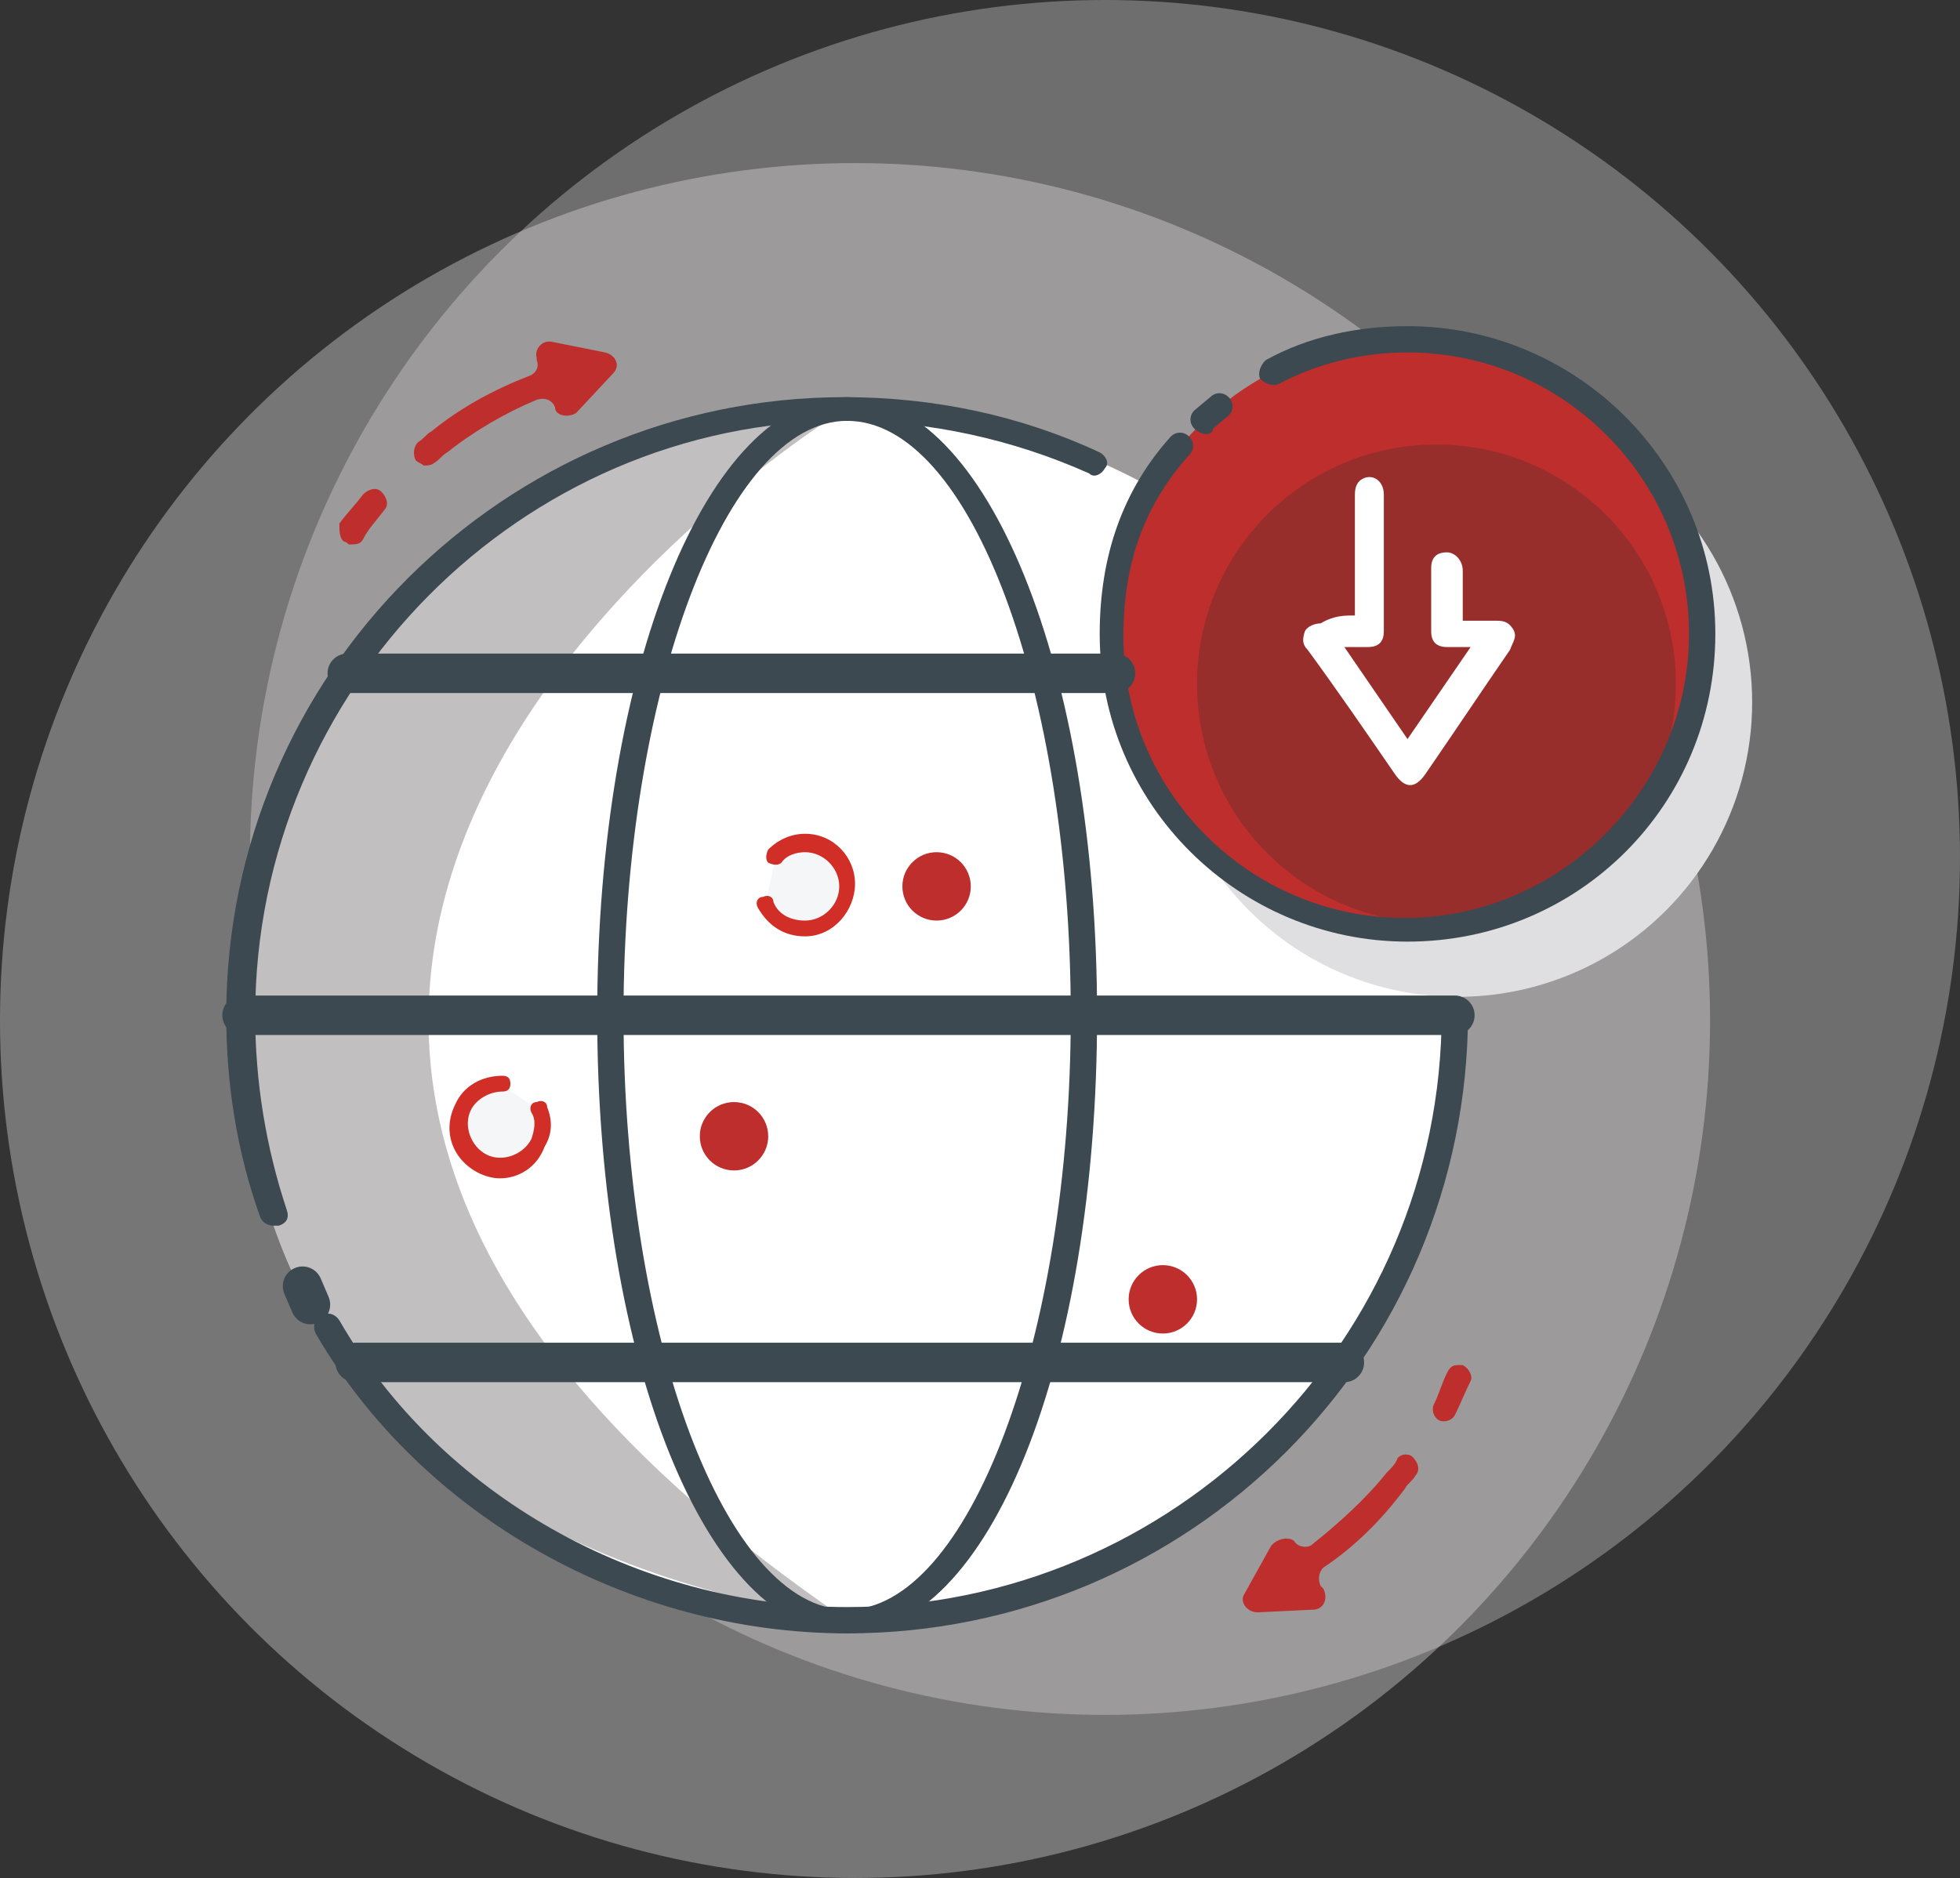 <?xml version="1.0" encoding="utf-8"?>
<!-- Generator: Adobe Illustrator 27.9.0, SVG Export Plug-In . SVG Version: 6.00 Build 0)  -->
<svg version="1.1" id="Group_376" xmlns="http://www.w3.org/2000/svg" xmlns:xlink="http://www.w3.org/1999/xlink" x="0px" y="0px"
	 width="74.5px" height="71.4px" viewBox="0 0 74.5 71.4" style="enable-background:new 0 0 74.5 71.4;" xml:space="preserve">
<rect x="0" y="0" width="74.5" height="71.4" fill="#333333" stroke="none"/>
<style type="text/css">
	.st0{opacity:0.383;fill:#E6E4E4;enable-background:new    ;}
	.st1{opacity:0.336;fill:#E6E4E4;enable-background:new    ;}
	.st2{fill:#FFFFFF;}
	.st3{fill:#DFDFE1;}
	.st4{fill:#C2BFC1;}
	.st5{fill:#3C4951;}
	.st6{clip-path:url(#SVGID_00000152980416020781087340000003015241833623385530_);}
	.st7{clip-path:url(#SVGID_00000145051791117019829270000017621147497698842028_);}
	.st8{fill:#BD2E2C;}
	.st9{fill:#972E2C;}
	.st10{fill:#F5F6F7;}
	.st11{fill:#D02E26;}
	.st12{fill:none;stroke:#3C4951;stroke-width:1.5;stroke-linecap:round;stroke-linejoin:round;}
</style>
<g id="Group_376-2" transform="translate(0 0)">
	<ellipse id="Oval-2_1_" class="st0" cx="32.5" cy="38.8" rx="32.5" ry="32.6"/>
	<ellipse id="Oval-2-Copy_1_" class="st1" cx="42" cy="32.6" rx="32.5" ry="32.6"/>
</g>
<g>
	<g id="Capa_1_00000034062842786787190530000004838665193866468487_">
		<g>
			<ellipse class="st2" cx="32.4" cy="38.5" rx="23.2" ry="22.9"/>
			<circle class="st3" cx="55.4" cy="26.7" r="11.2"/>
			<path class="st4" d="M32.2,15.5c0,0-35.8,21.7,0,46.1C24.6,60.4,9,56.2,9.2,38.6C9.4,15.5,32.2,15.5,32.2,15.5z"/>
			<g>
				<path class="st5" d="M32.2,62.1c-8.3,0-16.2-4.5-20.2-11.4c-0.1-0.2-0.1-0.5,0.2-0.7c0.2-0.1,0.5-0.1,0.7,0.2
					c3.8,6.6,11.3,10.9,19.3,10.9c12.4,0,22.6-10.1,22.6-22.6c0-0.3,0.2-0.5,0.5-0.5c0.3,0,0.5,0.2,0.5,0.5
					C55.8,51.6,45.2,62.1,32.2,62.1L32.2,62.1z"/>
				<path class="st5" d="M10.4,46.6c-0.2,0-0.4-0.1-0.5-0.3c-0.9-2.5-1.3-5.1-1.3-7.7c0-13,10.6-23.5,23.5-23.5
					c3.4,0,6.7,0.7,9.7,2.1c0.2,0.1,0.4,0.4,0.2,0.6c-0.1,0.2-0.4,0.4-0.6,0.2c-2.9-1.3-6.1-2-9.3-2C19.8,16,9.7,26.2,9.7,38.6
					c0,2.5,0.4,5,1.2,7.4c0.1,0.3,0,0.5-0.3,0.6C10.6,46.6,10.5,46.6,10.4,46.6L10.4,46.6z"/>
				<g>
					<defs>
						<path id="SVGID_1_" d="M32.2,62.1c-8.3,0-16.2-4.5-20.2-11.4c-0.1-0.2-0.1-0.5,0.2-0.7c0.2-0.1,0.5-0.1,0.7,0.2
							c3.8,6.6,11.3,10.9,19.3,10.9c12.4,0,22.6-10.1,22.6-22.6c0-0.3,0.2-0.5,0.5-0.5c0.3,0,0.5,0.2,0.5,0.5
							C55.8,51.6,45.2,62.1,32.2,62.1L32.2,62.1z"/>
					</defs>
					<defs>
						<path id="SVGID_00000044153679915408889560000011971236158140504204_" d="M10.4,46.6c-0.2,0-0.4-0.1-0.5-0.3
							c-0.9-2.5-1.3-5.1-1.3-7.7c0-13,10.6-23.5,23.5-23.5c3.4,0,6.7,0.7,9.7,2.1c0.2,0.1,0.4,0.4,0.2,0.6c-0.1,0.2-0.4,0.4-0.6,0.2
							c-2.9-1.3-6.1-2-9.3-2C19.8,16,9.7,26.2,9.7,38.6c0,2.5,0.4,5,1.2,7.4c0.1,0.3,0,0.5-0.3,0.6C10.6,46.6,10.5,46.6,10.4,46.6
							L10.4,46.6z"/>
					</defs>
					<clipPath id="SVGID_00000016788783399310735080000011339729533467789486_">
						<use xlink:href="#SVGID_1_"  style="overflow:visible;"/>
					</clipPath>
					
						<clipPath id="SVGID_00000163043137859774426600000005133862171119667633_" style="clip-path:url(#SVGID_00000016788783399310735080000011339729533467789486_);">
						<use xlink:href="#SVGID_00000044153679915408889560000011971236158140504204_"  style="overflow:visible;"/>
					</clipPath>
					<g style="clip-path:url(#SVGID_00000163043137859774426600000005133862171119667633_);">
						<rect x="10.2" y="25" class="st5" width="44.4" height="1.1"/>
						<rect x="1.6" y="38.5" class="st5" width="53.6" height="1.1"/>
						<rect x="9" y="51.9" class="st5" width="44.4" height="1.1"/>
					</g>
				</g>
			</g>
			<circle class="st8" cx="53.5" cy="24.1" r="11.2"/>
			<circle class="st9" cx="54.6" cy="26" r="9.1"/>
			<path class="st5" d="M32.2,62.1c-5.3,0-9.5-10.3-9.5-23.5s4.2-23.5,9.5-23.5s9.5,10.3,9.5,23.5S37.6,62.1,32.2,62.1z M32.2,16
				c-4.6,0-8.5,10.3-8.5,22.6s3.9,22.6,8.5,22.6c4.6,0,8.5-10.3,8.5-22.6S36.9,16,32.2,16z"/>
			<g>
				<path class="st10" d="M29.5,32.5c0.3-0.3,0.7-0.5,1.1-0.5c0.9,0,1.6,0.7,1.6,1.6s-0.7,1.6-1.6,1.6c-0.6,0-1.2-0.4-1.5-0.9"/>
				<path class="st11" d="M30.6,35.6c-0.8,0-1.4-0.4-1.8-1.1c-0.1-0.2,0-0.4,0.2-0.4c0.2-0.1,0.4,0,0.4,0.2c0.2,0.5,0.7,0.7,1.2,0.7
					c0.7,0,1.3-0.6,1.3-1.3s-0.6-1.3-1.3-1.3c-0.3,0-0.7,0.1-0.9,0.4c-0.1,0.1-0.3,0.1-0.5,0c-0.1-0.1-0.1-0.3,0-0.5
					c0.4-0.4,0.9-0.6,1.4-0.6c1.1,0,1.9,0.9,1.9,1.9S31.7,35.6,30.6,35.6L30.6,35.6z"/>
			</g>
			<g>
				<path class="st10" d="M20.6,42.3c0.1,0.4,0.1,0.8-0.1,1.2c-0.4,0.8-1.3,1.2-2.2,0.8c-0.8-0.4-1.2-1.3-0.8-2.2
					c0.3-0.6,0.9-0.9,1.5-0.9"/>
				<path class="st11" d="M19,44.8c-0.3,0-0.6-0.1-0.8-0.2c-1-0.5-1.4-1.6-0.9-2.6c0.3-0.7,1-1.1,1.8-1.1l0,0c0.2,0,0.3,0.1,0.3,0.3
					s-0.1,0.3-0.3,0.3c-0.5,0-1,0.3-1.2,0.7c-0.3,0.6,0,1.4,0.6,1.7c0.6,0.3,1.4,0,1.7-0.6c0.1-0.3,0.2-0.7,0-1
					c-0.1-0.2,0-0.4,0.2-0.4c0.2-0.1,0.4,0,0.4,0.2c0.2,0.5,0.2,1-0.1,1.5C20.4,44.4,19.7,44.8,19,44.8L19,44.8z"/>
			</g>
			<path class="st2" d="M51.5,23.4c0-0.2,0-0.3,0-0.4c0-1.4,0-2.8,0-4.2c0-0.3,0.1-0.5,0.3-0.6c0.4-0.2,0.8,0.1,0.8,0.6
				c0,1.7,0,3.5,0,5.2c0,0.4-0.2,0.6-0.6,0.6c-0.3,0-0.5,0-0.9,0l2.4,3.5l2.4-3.5c-0.3,0-0.6,0-0.9,0c-0.4,0-0.6-0.2-0.6-0.6
				c0-0.8,0-1.6,0-2.4c0-0.4,0.2-0.6,0.6-0.6c0.3,0,0.6,0.3,0.6,0.7c0,0.6,0,1.2,0,1.8c0,0,0,0,0,0.1c0.4,0,0.8,0,1.2,0
				c0.3,0,0.5,0,0.7,0.3c0.2,0.3,0,0.5-0.1,0.8c-1.1,1.6-2.1,3.1-3.2,4.7c-0.4,0.6-0.8,0.6-1.2,0c-1.1-1.6-2.2-3.2-3.3-4.7
				c-0.2-0.2-0.2-0.4-0.1-0.7c0.1-0.2,0.4-0.3,0.6-0.3C50.7,23.4,51.1,23.4,51.5,23.4L51.5,23.4z"/>
			<g>
				<path class="st5" d="M53.5,35.8c-6.4,0-11.7-5.2-11.7-11.7c0-3,0.9-5.5,2.7-7.5c0.2-0.2,0.5-0.2,0.7,0s0.2,0.5,0,0.7
					c-1.7,1.9-2.5,4.1-2.5,6.9c0,5.9,4.8,10.7,10.7,10.7S64.2,30,64.2,24.1s-4.8-10.7-10.7-10.7c-1.7,0-3.4,0.4-4.9,1.2
					c-0.2,0.1-0.5,0-0.7-0.2c-0.1-0.2,0-0.5,0.2-0.7c1.6-0.9,3.5-1.3,5.4-1.3c6.4,0,11.7,5.2,11.7,11.7S60,35.8,53.5,35.8z"/>
				<path class="st5" d="M45.8,16.5c-0.1,0-0.3-0.1-0.4-0.2c-0.2-0.2-0.2-0.5,0-0.7l0.6-0.5c0.2-0.2,0.5-0.2,0.7,0
					c0.2,0.2,0.2,0.5,0,0.7l-0.6,0.5C46.1,16.5,45.9,16.5,45.8,16.5z"/>
			</g>
			<circle class="st8" cx="35.6" cy="33.7" r="1.3"/>
			<circle class="st8" cx="27.9" cy="43.2" r="1.3"/>
			<circle class="st8" cx="44.2" cy="49.4" r="1.3"/>
		</g>
		<line class="st12" x1="11.5" y1="48.9" x2="11.8" y2="49.6"/>
		<line class="st12" x1="13.2" y1="25.6" x2="42.4" y2="25.6"/>
		<line class="st12" x1="9.2" y1="38.6" x2="55.3" y2="38.6"/>
		<line class="st12" x1="13.5" y1="51.8" x2="51.1" y2="51.8"/>
		<g>
			<path class="st8" d="M21.9,15.7l1.4-1.5c0.3-0.3,0.1-0.7-0.3-0.8l-2-0.4c-0.4-0.1-0.7,0.3-0.6,0.6l0,0.1c0.1,0.2,0,0.5-0.3,0.6
				c-1.3,0.5-2.6,1.2-3.7,2.1l0,0c-0.2,0.1-0.3,0.3-0.5,0.4c-0.2,0.2-0.2,0.5-0.1,0.7c0.1,0.1,0.2,0.1,0.3,0.2c0.1,0,0.3,0,0.4-0.1
				c0.2-0.1,0.3-0.3,0.5-0.4l0,0c1-0.8,2.2-1.5,3.4-2c0.3-0.1,0.6,0,0.7,0.3l0,0C21.1,15.8,21.6,15.9,21.9,15.7L21.9,15.7z"/>
			<path class="st8" d="M13.1,20.6c0.1,0,0.1,0.1,0.2,0.1c0.2,0,0.4,0,0.5-0.2c0.2-0.4,0.5-0.7,0.8-1.1c0.2-0.2,0.1-0.5-0.1-0.7
				c-0.2-0.2-0.5-0.1-0.7,0.1c-0.3,0.4-0.6,0.7-0.9,1.1C12.9,20.2,12.9,20.5,13.1,20.6L13.1,20.6z"/>
		</g>
		<g>
			<path class="st8" d="M48.3,58.8l-1,1.8c-0.2,0.3,0.1,0.7,0.5,0.7l2.1-0.1c0.4,0,0.6-0.4,0.4-0.8l-0.1-0.1
				c-0.1-0.2-0.1-0.5,0.1-0.7c1.2-0.8,2.2-1.8,3.1-3l0,0c0.1-0.2,0.3-0.3,0.4-0.5c0.2-0.2,0.1-0.5-0.1-0.7c-0.1-0.1-0.2-0.1-0.3-0.1
				c-0.1,0-0.3,0.1-0.3,0.2c-0.1,0.2-0.2,0.3-0.4,0.5l0,0c-0.8,1-1.8,1.9-2.8,2.7c-0.2,0.2-0.6,0.1-0.7-0.1l0,0
				C49,58.4,48.5,58.5,48.3,58.8L48.3,58.8z"/>
			<path class="st8" d="M55.6,51.9c-0.1,0-0.1,0-0.2,0c-0.2,0-0.3,0.1-0.4,0.3c-0.2,0.4-0.3,0.8-0.5,1.2c-0.1,0.2,0,0.5,0.2,0.6
				c0.2,0.1,0.5,0,0.6-0.2c0.2-0.4,0.4-0.9,0.6-1.3C56,52.3,55.8,52,55.6,51.9L55.6,51.9z"/>
		</g>
	</g>
</g>
</svg>
